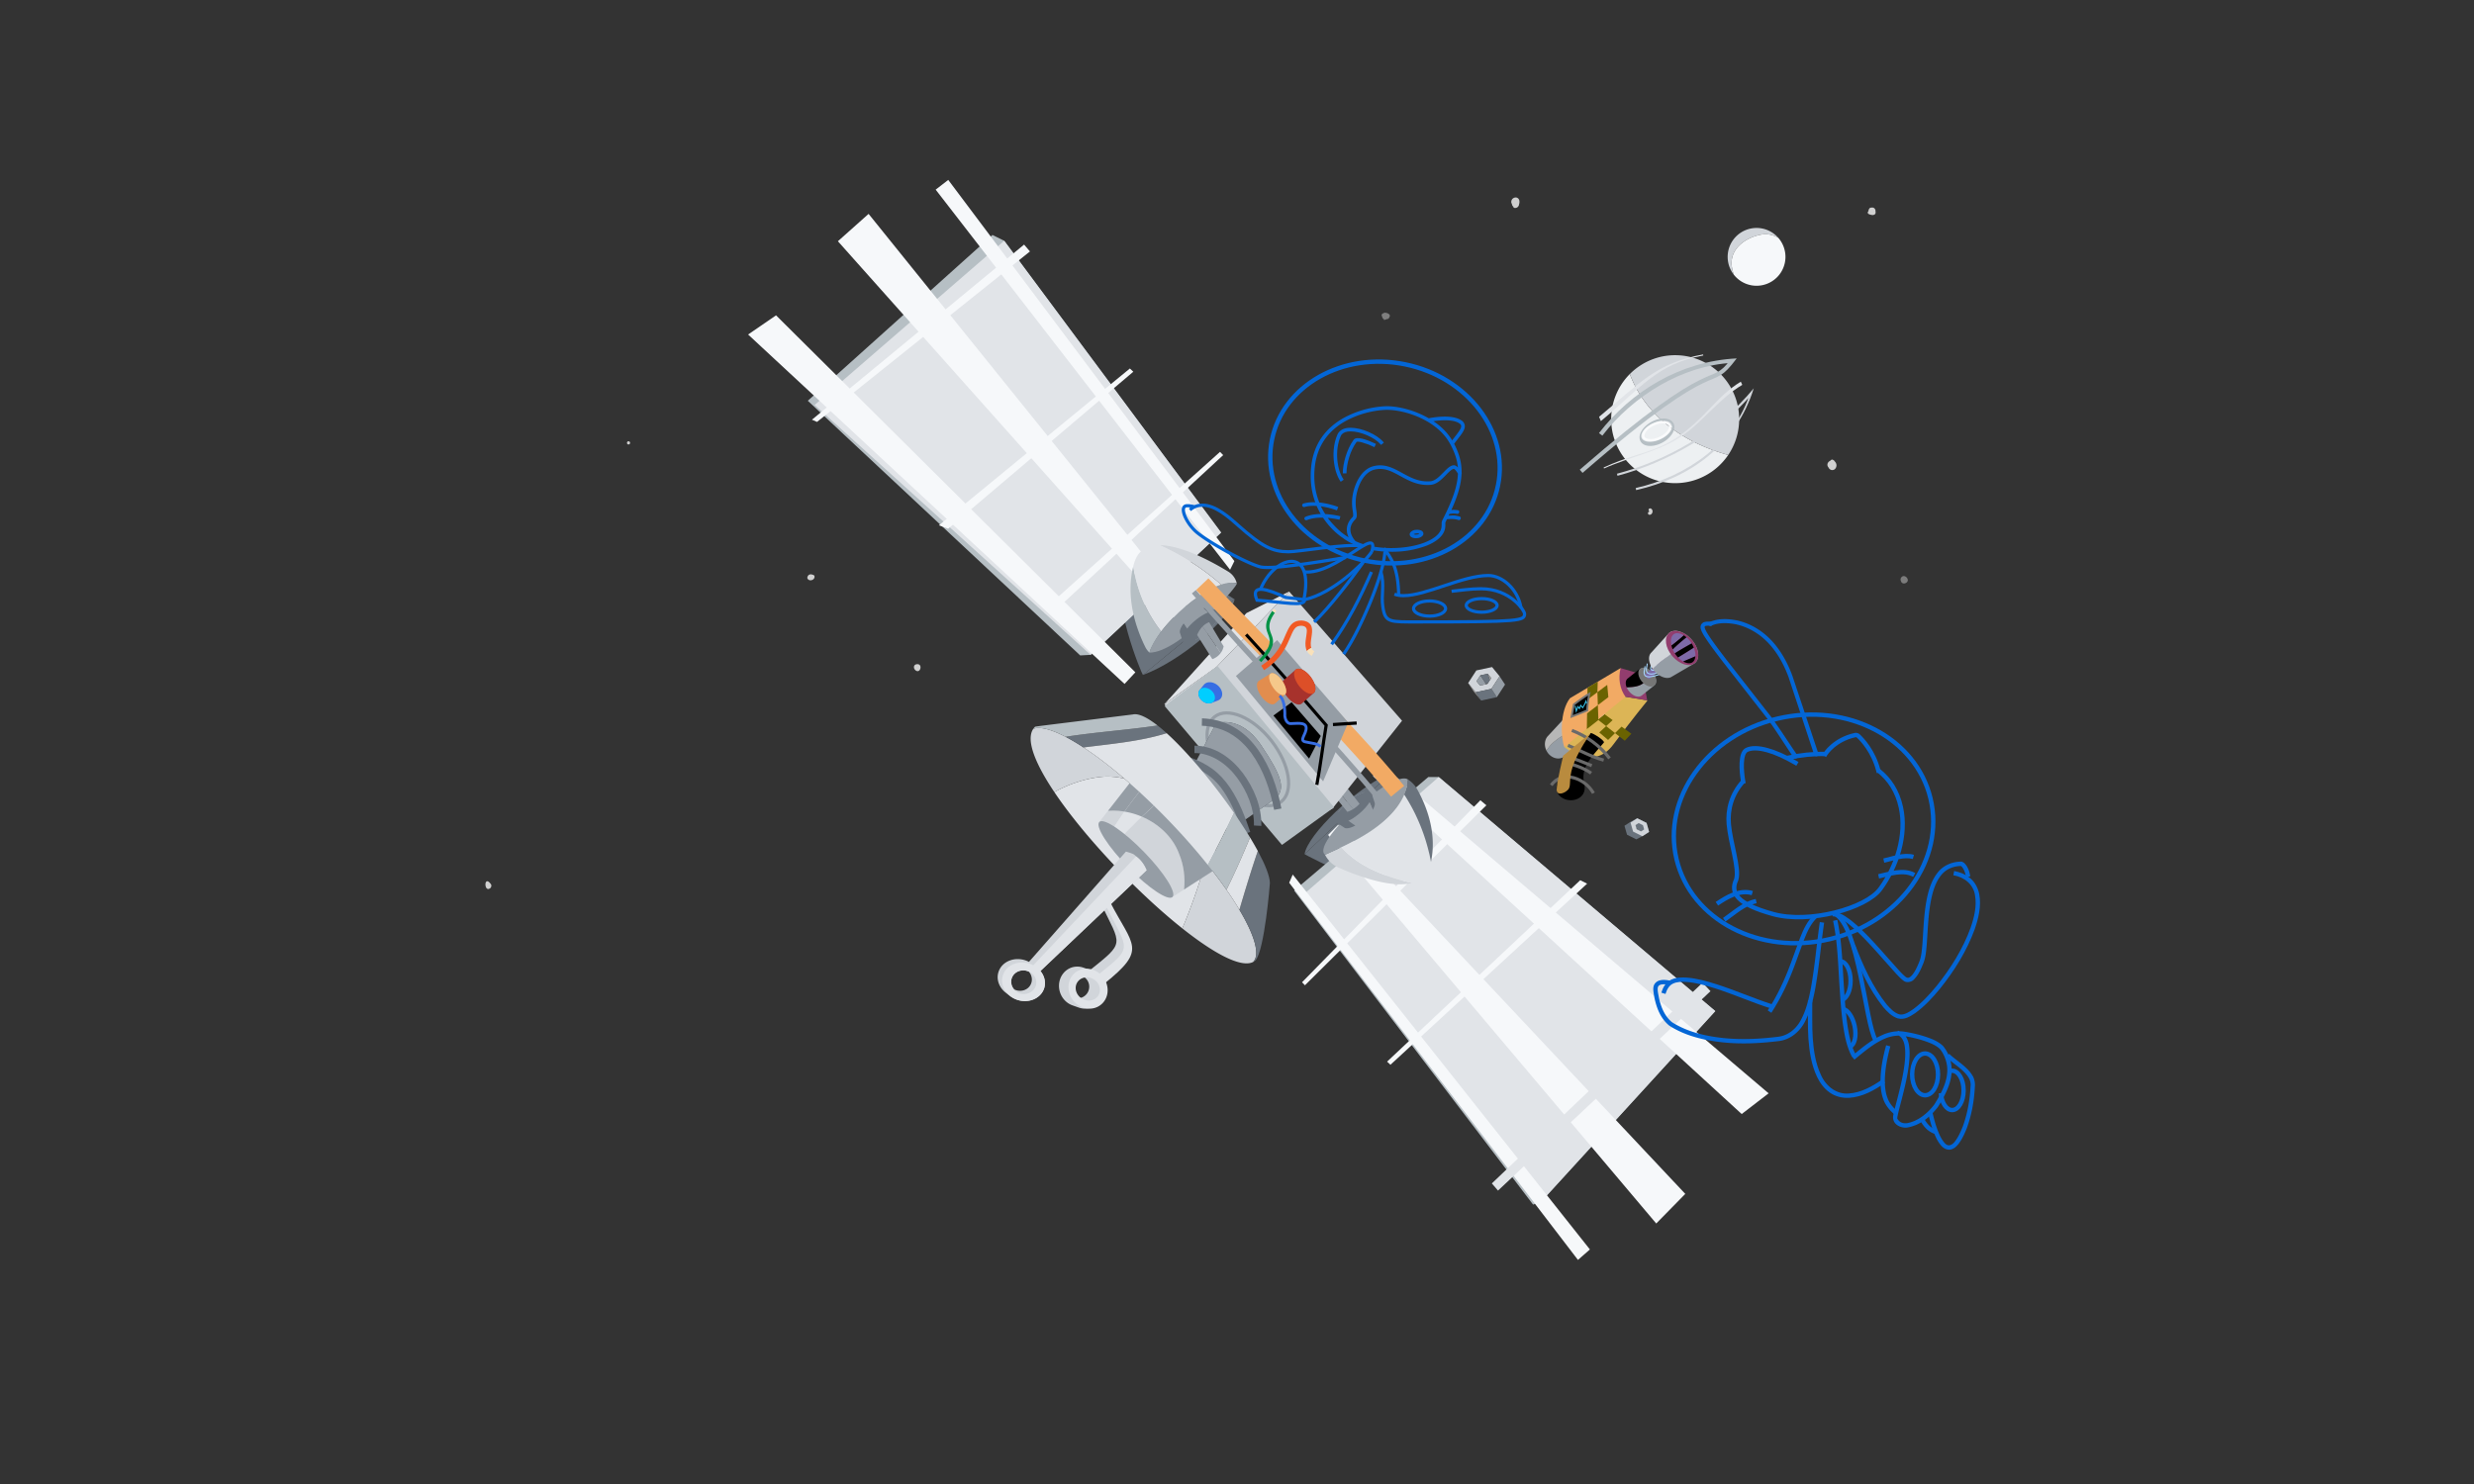 <svg width="500" height="300" fill="none" xmlns="http://www.w3.org/2000/svg"><rect width="100%" height="100%" fill="#333333" stroke="none"/><path d="M230.993 136.439l-.007.004c.004.003.007.003.007-.004zm18.53-15.277l-18.532 15.276c7.497-2.687 17.681-11.457 18.532-15.276z" fill="#6A737D"/><path d="M227.598 117.062c-3.334 3.471 3.152 19.222 3.387 19.381l.007-.003 18.53-15.279s-19.236-12.585-21.924-4.099zm36.057 55.607l17.479-16.468c-7.304 3.176-16.888 12.601-17.479 16.468z" fill="#6A737D"/><path d="M281.141 156.195l-.008.006-17.479 16.468s20.028 11.289 22.148 2.643c3.09-3.677-4.38-18.897-4.661-19.117" fill="#6A737D"/><path d="M281.133 156.201s.007-.003.01-.006c-.007-.003-.01-.003-.01.006z" fill="#6A737D"/><path d="M220.418 132.381l26.366-24.721-43.836-58.985-2.374-1.176-37.313 33.518 55.048 51.48 2.109-.116z" fill="#B6BFC4"/><path d="M164.636 81.866l38.315-33.19 43.832 58.985-26.366 24.722-55.781-50.517z" fill="#E1E4E8"/><path d="M237.823 125.611l-68.482-76.844 6.205-5.53 64.675 80.238-2.398 2.136zm-10.551 12.652l-76.078-70.641 5.647-3.874 72.617 72.162-2.186 2.353zm21.327-23.083l-59.498-76.843 2.54-1.967 57.829 77.057-.871 1.753z" fill="#F6F8FA"/><path d="M164.097 84.843l42.87-35.398 1.188 1.385-43.033 34.463-1.025-.45zm82.472 6.507l-35.337 31.654 1.723.682 34.251-31.684-.637-.652zm-18.218-16.855l-38.601 31.702 1.879.682 37.416-31.733-.694-.651z" fill="#F6F8FA"/><path d="M231.48 130.825c.21.419.495.797.841 1.113a3.63 3.63 0 01.32-.908 20.996 20.996 0 012.051-3.367c-2.983-3.776-4.944-8.41-5.65-13.222-1.653 6.589.724 12.954 2.438 16.384z" fill="#B6BFC4"/><path d="M249.954 117.908a3.83 3.83 0 00-1.725-2.353c-3.475-2.118-9.424-5.306-13.82-5.34 4.486 2.046 8.713 4.709 12.507 8.064 1.017-.325 2.04-.485 3.038-.371z" fill="#D1D5DA"/><path d="M229.196 113.877a14.23 14.23 0 00-.151.564c.703 4.811 2.664 9.445 5.647 13.221 1.711-2.289 3.816-4.181 6.229-6.09 1.766-1.192 3.862-2.609 5.995-3.294-3.795-3.352-8.022-6.015-12.507-8.064-2.462-.017-4.438.956-5.213 3.663" fill="#E1E4E8"/><path d="M232.321 131.937c6.166-.007 18.272-13.865 17.633-14.028-5.244-1.346-16.547 9.141-17.633 14.028z" fill="#959DA5"/><path d="M311.523 242.862l35.138-38.462-55.889-47.316h-2.112l-27.117 22.95 48.297 63.483 1.683-.655z" fill="#B6BFC4"/><path d="M290.772 157.085l-27.394 23.799 48.146 61.98 35.138-38.463-55.89-47.316z" fill="#E1E4E8"/><path d="M270.456 166.719l70.141 74.632-5.868 5.985-66.321-78.545 2.048-2.072zm8.879-12.059l78.105 66.361-5.439 4.19-74.509-68.3 1.843-2.251zm-18.07 22.137l60.056 75.79-2.416 2.115-58.358-76.25.718-1.655z" fill="#F6F8FA"/><path d="M345.696 200.373l-42.945 40.312-1.246-1.451 42.586-40.575 1.605 1.714z" fill="#E1E4E8"/><path d="M263.732 199.18l36.664-36.384-1.209-1.02-36.044 36.797.589.607zm17.277 16.071l39.754-36.614-1.4-.697-39.029 36.673.675.638z" fill="#F6F8FA"/><path d="M271.123 171.261c-1.101.522-2.218 1.026-3.331 1.536a5.559 5.559 0 002.749 2.6c4.425 1.943 10.739 4.139 14.799 3.095-5.505-1.3-10.766-3.291-14.217-7.231" fill="#D1D5DA"/><path d="M283.44 161.159c-2.694 5.104-7.358 7.769-12.317 10.103 3.451 3.937 8.711 5.928 14.217 7.231 1.843-.473 3.222-1.614 3.746-3.75.043-.168.076-.335.113-.501a37.575 37.575 0 00-5.458-13.695 9.396 9.396 0 01-.301.612" fill="#E1E4E8"/><path d="M286.435 159.584a5.58 5.58 0 00-1.894-2.012c-.069 1.001-.368 2.033-.803 2.974a37.529 37.529 0 015.461 13.696c1.236-5.802-.851-11.208-2.764-14.658" fill="#6A737D"/><path d="M284.541 157.572c-3.134-2.101-19.693 12.862-16.748 15.225 4.359-2.001 16.151-6.788 16.748-15.225zm28.008-5.813c.06.118.123.229.196.341.763 1.125 2.202 1.608 3.276.914l6.591-4.239a.701.701 0 00.067-.042c1.776-1.182 2.356-3.002 1.623-4.389-2.769 2.416-7.041 2.977-10.025 5.466a7.27 7.27 0 00-1.728 1.949" fill="#959DA5"/><path d="M325.408 138.031l-9.253 12.992s5.823 4.957 9.856-.458c4.033-5.415 6.899-8.89 6.899-8.89l-.015-.1-4.389-.721-3.098-2.823z" fill="#DCB556"/><path d="M323.213 148.071l1.786 1.514 1.403-1.388-1.798-1.409-1.391 1.283zm3.188.125l1.973 1.547 1.327-1.417-1.981-1.436-1.319 1.306z" fill="#6A6300"/><path d="M322.962 145.505l1.642 1.285 1.312-1.213-1.653-1.197-1.301 1.125z" fill="#6A6300"/><path d="M327.529 135.055l-2.121 2.974 3.098 2.824 4.39.721c-.1-.649-.688-4.316-1.484-5.366l-3.883-1.153z" fill="#923D6E"/><path d="M323.063 143.105c-1.894-1.095-4.546-.443-5.97 1.095l-4.271 4.613c-.007.009-.016.015-.025.024-.663.742-.742 1.933-.247 2.923a7.284 7.284 0 011.728-1.949c2.984-2.488 7.253-3.052 10.022-5.466-.254-.479-.664-.908-1.237-1.24z" fill="#B7B7B7"/><path d="M238.483 127.947l.48 1.484a.58.58 0 00.117.217c.383.456 1.391.296 2.585-.32a46.724 46.724 0 01-2.422-3.33c-.603.791-.902 1.511-.76 1.949zm7.312-2.307c.5-.808.66-1.503.355-1.871 0 0 0-.002-.002-.002a.597.597 0 00-.194-.155l-1.387-.729c-.299-.155-.785-.109-1.373.102.926.821 1.81 1.689 2.601 2.655" fill="#6A737D"/><path d="M243.194 122.984c-.724.259-1.601.775-2.452 1.484a9.748 9.748 0 00-1.499 1.533 47.771 47.771 0 002.422 3.327c.717-.373 1.39-.826 2.006-1.349.932-.772 1.666-1.601 2.124-2.34-.791-.962-1.674-1.835-2.601-2.655" fill="#959DA5"/><path d="M246.151 123.771c-.582-.703-2.64.042-4.595 1.662-1.951 1.623-3.064 3.508-2.479 4.211.585.703 2.639-.039 4.594-1.662 1.955-1.623 3.062-3.508 2.48-4.211zm31.674 38.514l-.577-1.753a.675.675 0 00-.1-.187c-.005-.009-.011-.012-.014-.021-.245-.293-.736-.335-1.37-.169.618 1.155 1.198 2.329 1.668 3.547.35-.576.501-1.083.393-1.417z" fill="#6A737D"/><path d="M275.765 160.155c-.522.135-1.14.41-1.792.805-.467.281-.953.63-1.433 1.026-.869.724-1.571 1.496-2.03 2.193a21.01 21.01 0 003.403 2.709 9.72 9.72 0 001.656-1.122c.82-.682 1.469-1.415 1.864-2.064-.473-1.218-1.049-2.392-1.668-3.547z" fill="#959DA5"/><path d="M270.042 166.173c.006.009.012.019.018.024a.693.693 0 00.133.121l1.493 1.002c.407.271 1.252.09 2.227-.432a21.378 21.378 0 01-3.403-2.708c-.561.856-.77 1.598-.468 1.993" fill="#6A737D"/><path d="M277.132 160.323c-.582-.703-2.639.042-4.591 1.665-1.958 1.623-3.066 3.506-2.483 4.208.585.706 2.639-.039 4.594-1.662 1.955-1.623 3.062-3.508 2.48-4.211" fill="#6A737D"/><path d="M268.383 159.327l3.925 4.797a6.217 6.217 0 001.17-.558 362.377 362.377 0 01-4.193-5.138c-.302.298-.6.597-.902.899z" fill="#959DA5"/><path d="M274.767 162.494l-4.16-5.342c-.447.418-.887.843-1.321 1.275a332.852 332.852 0 004.193 5.138 5.756 5.756 0 001.288-1.071" fill="#959DA5"/><path d="M260.535 119.578l-8.637 4.365-16.582 18.412 10.546-7.534 14.673-15.243z" fill="#E1E4E8"/><path d="M260.535 119.578l-14.674 15.243-10.546 7.533 25.445 25.111 8.538-4.018 14.061-17.744-22.824-26.125z" fill="#D1D5DA"/><path d="M241.689 119.276c3.18 3.714 6.444 7.355 9.738 10.975 3.294 3.617 6.619 7.21 9.934 10.815 3.315 3.605 6.622 7.222 9.877 10.884 3.255 3.665 6.464 7.376 9.554 11.189l-.83.676c-3.08-3.796-6.278-7.497-9.524-11.153-3.249-3.656-6.552-7.267-9.864-10.872-3.316-3.602-6.64-7.195-9.937-10.821-3.298-3.62-6.57-7.27-9.762-10.998l.814-.695z" fill="#959DA5"/><path d="M242.982 118.095c12.6 13.313 27.838 27.699 39.476 41.869" stroke="#F2AA64" stroke-width="3.425" stroke-miterlimit="10"/><path d="M235.369 142.724l23.717 28.079 10.531-7.597-23.545-28.57-10.703 8.088z" fill="#B6BFC4"/><path clip-rule="evenodd" d="M258.904 162.102c2.639-2.06 1.774-7.586-1.931-12.334-3.704-4.748-8.855-6.931-11.494-4.872-2.639 2.06-1.774 7.587 1.931 12.335 3.704 4.747 8.854 6.93 11.494 4.871z" stroke="#959DA5" stroke-width=".644" stroke-miterlimit="10"/><path d="M248.611 167.832l9.485-6.637c1.568-2.036.977-4.308-3.253-10.576-4.232-6.269-9.092-4.39-9.092-4.39l-5.771 11.036c-3.025 5.782 8.631 10.567 8.631 10.567" fill="#444D56"/><path d="M248.611 167.832l9.485-6.637c1.568-2.036.977-4.308-3.253-10.576-4.232-6.269-9.092-4.39-9.092-4.39l-5.771 11.036c-3.025 5.782 8.631 10.567 8.631 10.567" fill="#959DA5"/><path d="M242.922 145.217c2.223.07 4.462.637 6.404 1.759 1.952 1.11 3.569 2.703 4.851 4.477 2.567 3.587 3.973 7.768 4.797 11.991l-1.472.269c-.785-4.042-2.161-8.067-4.538-11.38-1.188-1.643-2.654-3.073-4.383-4.057-1.719-.989-3.686-1.49-5.686-1.559l.027-1.5z" fill="#6A737D"/><path d="M241.397 150.738c1.989-.003 3.943.628 5.593 1.65 1.66 1.02 3.051 2.389 4.2 3.907 2.241 3.061 3.81 6.702 3.732 10.663l-1.497-.078c.081-3.4-1.36-6.89-3.43-9.68-2.069-2.785-5.18-4.984-8.598-4.963v-1.499z" fill="#6A737D"/><path d="M240.649 153.158c1.557.576 3.096 1.327 4.465 2.347 1.376 1.02 2.522 2.317 3.463 3.704 1.883 2.797 3.053 5.895 4.1 8.978l-1.424.474c-1.019-3.023-2.175-6.027-3.912-8.61-1.699-2.624-4.242-4.444-7.211-5.484l.519-1.409z" fill="#6A737D"/><path d="M219.269 203.908c2.037.009 3.708-1.689 3.714-3.88.003-1.824-1.137-3.402-2.715-3.957l-1.306-.455a3.69 3.69 0 00-1.304-.209c-2.187.036-3.794 1.97-3.62 4.215.134 1.704 1.259 3.11 2.722 3.622l1.306.459a3.65 3.65 0 001.203.205zm-1.477-2.093c-.031 0-.061 0-.091-.003a2.352 2.352 0 01-.835-2.622 2.349 2.349 0 012.319-1.611c.296.218.536.502.702.829a2.351 2.351 0 01-2.095 3.407" fill="#D1D5DA"/><path d="M220.984 197.221l1.403 1.587c8.865-7.147 5.864-7.557 1.553-16.465l-.847-.978-.631 1.231c4.211 8.709 4.989 7.765-2.326 13.647l.848.978z" fill="#D1D5DA"/><path d="M237.273 167.007c-3.366-3.569-6.787-6.824-10.054-9.617-1.701-.398-3.418-.507-5.023-.298-3.077.367-6.226 1.444-9.119 3.028 6.066 9.041 16.824 20.371 25.874 27.561 1.834-4.354 3.364-8.827 4.724-13.368a128.697 128.697 0 00-6.402-7.306" fill="#E1E4E8"/><path d="M227.22 157.388c-8.184-7.001-15.4-11.119-18.383-10.06-1.563 2.244.395 7.059 4.241 12.791 2.894-1.581 6.04-2.661 9.117-3.029 1.604-.208 3.321-.1 5.025.298zm16.455 16.925c-1.36 4.541-2.89 9.014-4.724 13.367 6.353 5.044 11.862 8.049 14.32 6.784 2.242-2.283-1.768-10.477-9.596-20.151zm-16.416-10.243a13.76 13.76 0 00-3.337-.142l-1.749 2.235 2.226 2.281a74.622 74.622 0 012.86-4.374" fill="#D1D5DA"/><path d="M230.785 165.098a15.143 15.143 0 00-3.526-1.029 74.982 74.982 0 00-2.86 4.375l1.545 1.583a87.824 87.824 0 014.841-4.929z" fill="#E1E4E8"/><path d="M230.785 165.098a87.824 87.824 0 00-4.841 4.929l11.023 11.301 2.335-1.503c.241-2.425-.025-4.862-1.044-7.315-1.259-3.324-4.094-5.967-7.473-7.412" fill="#D1D5DA"/><path d="M227.258 164.07a75.049 75.049 0 015.587-7.007c-1.077-.504-2.07-.797-2.905-.839l-6.018 7.704a13.75 13.75 0 013.336.142z" fill="#959DA5"/><path d="M232.845 157.061a75.45 75.45 0 00-5.586 7.008c1.209.196 2.398.546 3.526 1.029 1.961-1.865 3.991-3.675 6.015-5.482-1.367-1.11-2.718-1.979-3.955-2.555z" fill="#959DA5"/><path d="M246.577 175.147c-1.523-6.682-5.704-12.209-9.777-15.53-2.024 1.807-4.051 3.617-6.015 5.481 3.379 1.445 6.214 4.088 7.472 7.412 1.023 2.45 1.285 4.89 1.044 7.315l7.276-4.678z" fill="#959DA5"/><path d="M233.943 146.661c-6.112.917-12.435 1.321-18.589 2.283a42.967 42.967 0 013.626 2.157c5.684-.727 11.427-1.213 16.806-2.881a33.423 33.423 0 00-1.843-1.559" fill="#6A737D"/><path d="M228.95 144.431c-21.252 2.639-19.669 2.404-19.817 2.546a2.316 2.316 0 00-.295.35c1.378-.489 3.656.127 6.516 1.62 6.157-.963 12.477-1.37 18.589-2.287-2.073-1.62-3.829-2.495-4.993-2.229" fill="#B6BFC4"/><path d="M235.787 148.221c-5.378 1.668-11.125 2.154-16.805 2.881 5.348 3.514 11.916 9.146 18.293 15.907a127.495 127.495 0 016.83 7.84 229.256 229.256 0 005.288-10.523c-4.127-5.945-9.309-12.217-13.606-16.105z" fill="#E1E4E8"/><path d="M250.152 165.437c-.25-.368-.504-.736-.76-1.11a229.75 229.75 0 01-5.289 10.522c.405.507.8 1.007 1.186 1.505a96.478 96.478 0 012.582 3.518c1.723-3.463 3.279-6.987 4.767-10.568a94.415 94.415 0 00-2.486-3.867" fill="#B6BFC4"/><path d="M254.21 172.036c-1.349 3.898-2.543 7.885-3.726 11.865 3.083 5.179 4.229 9.092 2.785 10.563.166-.086.322-.186.461-.307 1.819-1.973 2.92-15.4 2.917-15.629-.009-1.391-.929-3.705-2.437-6.492" fill="#6A737D"/><path d="M252.637 169.305c-1.488 3.581-3.044 7.101-4.767 10.567a66.024 66.024 0 012.616 4.028c1.182-3.976 2.377-7.968 3.723-11.865a64.74 64.74 0 00-1.572-2.73" fill="#E1E4E8"/><path d="M231.28 172.304c4.027 4.157 6.54 8.166 5.687 9.023-.857.86-4.791-1.738-8.851-5.87-4.142-4.215-6.833-8.408-5.943-9.292.893-.884 5.005 1.901 9.107 6.139z" fill="#959DA5"/><path d="M205.723 202.164c2.224.673 4.523-.317 5.244-2.202.473-1.237.174-2.612-.691-3.665l21.445-20.366c-.521-1.285-1.237-2.057-1.692-2.453l-.824-.714c-.268-.23-1.65-.61-1.65-.61l-19.599 22.294a6.432 6.432 0 00-.438-.203c-2.338-.932-4.941.025-5.692 2.154-.555 1.581.109 3.273 1.475 4.314l.881.667c.443.34.965.609 1.541.784zm.429-1.87a2.704 2.704 0 01-1.168-.275 2.448 2.448 0 01-.606-1.472c-.072-1.334 1.004-2.402 2.398-2.386.404.003.802.098 1.164.278.359.411.569.93.598 1.474.066 1.322-1.002 2.387-2.386 2.381" fill="#D1D5DA"/><path d="M220.032 202.276c1.306.009 2.323-.986 2.263-2.266-.064-1.327-1.259-2.44-2.652-2.437-1.39.003-2.38 1.11-2.227 2.426.152 1.267 1.316 2.268 2.616 2.277zm-4.06-2.211c-.278-2.269 1.321-4.211 3.595-4.226 2.287-.016 4.215 1.924 4.287 4.217.07 2.178-1.577 3.861-3.665 3.852-2.075-.006-3.955-1.686-4.217-3.843zm-6.68-.656c-.453 1.183-1.841 1.82-3.147 1.419-1.36-.42-2.133-1.795-1.672-3.072.468-1.29 1.986-1.912 3.334-1.399 1.297.494 1.94 1.858 1.485 3.052zm22.431-23.478c-.824-2.03-2.135-2.785-2.135-2.785l-20.758 21.986a5.488 5.488 0 00-.44-.202c-2.327-.929-4.927.024-5.675 2.151-.739 2.097.667 4.377 3.007 5.083 2.224.673 4.522-.317 5.244-2.202.473-1.237.175-2.612-.688-3.666l21.445-20.365z" fill="#E1E4E8"/><path d="M223.625 183.384l.615-1.252c4.703 9.188 7.747 9.656-1.035 16.703l-1.499-1.605c7.289-5.819 6.525-4.878 1.919-13.846" fill="#E1E4E8"/><path d="M333.288 168.171l-.515-1.817-1.88-.934-1.225.636-1.36.875.516 1.813 1.876.938 1.228-.636 1.36-.876v.001zm-2.467-.709l.063.236-.109-.058-.065-.232.111.054z" fill="#6A737D"/><path d="M330.775 167.64l.875.441.637-.41-.242-.848-.875-.435-.636.408.241.844zm-.724.468l-.518-1.813 1.36-.875 1.88.935.515 1.817-1.36.874-1.877-.938z" fill="#D1D5DA"/><path d="M317.286 141.156l10.244-6.099c-.527 2.109-.153 4.217.978 5.797l-12.353 10.17c-.752-2.111-.902-7.231 1.131-9.868z" fill="#F2AA64"/><path d="M324.822 138.451l.229 2.479-2.121 1.62-.093-2.616 1.985-1.483zm-1.892 4.1l.112 3.005-2.338 1.831.051-3.177 2.175-1.659zm-.02-4.755l-.073 2.136-2.033 1.52.036-2.413 2.07-1.243z" fill="#6A6300"/><path d="M317.368 145.176s2.407-.92 3.59-1.424a25.42 25.42 0 01.528-3.903c-1.297.703-3.593 2.464-3.593 2.464l-.525 2.863z" fill="#767676"/><path d="M317.878 144.562a143.09 143.09 0 002.706-1.074c.063-.963.181-1.91.353-2.857-1.047.67-2.302 1.608-2.688 1.904l-.371 2.027z" fill="#000"/><path d="M318.364 142.685l.202 1.065.344-.899.302.38.253-.633.401.458.441-.751.202-.564.157.446" fill="#000"/><path d="M318.364 142.685l.202 1.065.344-.899.302.38.253-.633.401.458.441-.751.202-.564.157.446" stroke="#37B9DF" stroke-width=".217" stroke-miterlimit="10"/><path d="M322.703 151.778c-1.538 1.822-3.203 3.81-2.539 6.591.075.314.108.601.108.872 0 1.704-1.396 2.534-2.805 2.534-1.442 0-2.899-.869-2.899-2.555 0-2.151 6.042-9.882 6.645-10.637.184-.232.269-.407.275-.407.458 0 2.881 1.554 2.661 1.931 0 .024-.99 1.131-1.446 1.671z" fill="#000"/><path d="M317.798 147.357c3.03 1.171 5.789 3.144 7.754 5.753l-.511.393c-1.9-2.52-4.536-4.408-7.478-5.548l.235-.598zm-.78 3.027c2.431 1.005 4.703 2.311 7.173 2.975l-.166.618c-2.582-.697-4.871-2.021-7.252-2.998l.245-.595zm-.477 2.223c1.858.408 3.565 1.21 5.273 1.871l-.23.6c-1.74-.672-3.411-1.457-5.182-1.843l.139-.628zm-.655 1.093c2.001.513 4.106 1.086 5.871 2.332l-.362.531c-1.665-1.174-3.659-1.722-5.672-2.244l.163-.619zm-2.642 4.843c.531-.745 1.303-1.36 2.202-1.626.896-.28 1.856-.229 2.724.015 1.738.504 3.264 1.663 4.148 3.264l-.567.299c-.775-1.412-2.196-2.504-3.753-2.944-1.559-.489-3.324-.003-4.232 1.367l-.522-.375z" fill="#6A6A6A"/><path d="M296.717 138.077l1.101 1.68 1.52 1.861-1.101-1.677-1.52-1.864z" fill="#9B9B9B"/><path d="M300.701 138.115l-.097.149.097-.149zm-.507.238l.41-.087-.41.087z" fill="#B7B7B7"/><path d="M299.185 136.526l1.481-.316.709.869-.675 1.037-.097.148-.41.088-1.071.232-.709-.869.772-1.189zm2.226 2.733l1.66-2.545-1.521-1.864-3.176.681-1.656 2.546 1.52 1.864 3.173-.682z" fill="#D1D5DA"/><path d="M298.237 139.941l1.102 1.677 3.176-.682-1.102-1.676-3.176.681z" fill="#6A737D"/><path d="M303.071 136.714l-1.658 2.545 1.101 1.678 1.658-2.546-1.101-1.677z" fill="#959DA5"/><path d="M301.375 137.077l-.706-.869.428 1.295.278-.426z" fill="#9B9B9B"/><path d="M298.414 137.714l.706.869 1.074-.23.093-.148-1.1-1.68-.773 1.189z" fill="#959DA5"/><path d="M301.097 137.503l-.431-1.294-1.481.317 1.101 1.677.413-.087.398-.613z" fill="#6A737D"/><path d="M333.12 136.961c-1.155 1.876-2.699 1.904-4.368 1.985.121.293.296.589.528.863.784.929 1.901 1.285 2.51.799l2.54-2.033a.065.065 0 00.018-.015c.468-.395.477-1.194.085-1.976-.558-.181-1.072-.105-1.313.377" fill="#959DA5"/><path d="M333.12 136.961c.241-.482.755-.558 1.313-.377a3.326 3.326 0 00-.432-.646c-.787-.932-1.903-1.288-2.51-.802l-2.54 2.033a.065.065 0 00-.018.015c-.425.36-.47 1.053-.181 1.762 1.668-.081 3.213-.109 4.368-1.985" fill="#000"/><path d="M334.001 135.938c.797.941.947 2.115.347 2.624-.603.507-1.735.154-2.528-.787-.794-.942-.947-2.115-.347-2.625.603-.507 1.735-.153 2.528.788z" fill="#767676"/><path d="M332.454 136.287c.003.124.066.355.275.6.205.244.422.347.543.371l5.231-4.105a.962.962 0 00-.16-.447 1.34 1.34 0 00-.115-.154c-.205-.244-.425-.35-.546-.371l-5.228 4.106z" fill="#7E6AA8"/><path d="M333.014 134.147c-.021.608-.377 1.381.009 1.812.449.353 1.194.16 1.791.027 1.246-.341 2.459-.869 3.594-1.487l.108.184c-1.164.634-2.368 1.158-3.65 1.512-.624.114-1.348.386-1.994-.082-.51-.663-.067-1.339-.072-1.979l.214.013z" fill="#A5D6FF"/><path d="M332.554 134.702c-.021.609-.377 1.381.009 1.813.45.352 1.195.16 1.792.027 1.246-.341 2.459-.869 3.593-1.488l.109.184c-1.164.634-2.368 1.159-3.651 1.512-.624.114-1.348.386-1.994-.082-.509-.663-.066-1.339-.072-1.978l.214.012z" fill="#A5D6FF"/><path d="M334.145 134.183c-.19.281-.395.591-.434.896-.055.311.362.344.687.296.68-.085 1.352-.335 2.009-.577 1.316-.509 2.589-1.115 3.856-1.753l.094.194c-1.261.633-2.546 1.246-3.873 1.758-.667.245-1.337.498-2.064.589-.278.063-.966.042-.923-.522.057-.408.277-.703.474-1.005l.174.124z" fill="#A5D6FF"/><path d="M335.055 132.309c-.301.685-.769 1.43-.492 2.085.139.286.601.12.948.073.371-.082.739-.194 1.107-.305 1.466-.462 2.893-1.032 4.332-1.587l.075.202c-1.433.552-2.871 1.125-4.344 1.59-.371.111-.739.226-1.122.307-.338.024-.86.296-1.182-.171-.344-.86.211-1.608.485-2.278l.193.084z" fill="#A5D6FF"/><path d="M337.957 132.78c-.204-.245-.271-.477-.274-.601.121.024.338.126.546.371.206.244.272.479.275.603-.121-.024-.341-.126-.547-.373z" fill="#222112"/><path d="M315.924 152.765l5.564-4.589s-2.704 3.91-3.624 6.725c-.919 2.811-.232 3.975-.971 4.751-.739.778-2.259 1.261-2.293 0-.033-1.261 1.324-6.887 1.324-6.887" fill="#B98B3E"/><path d="M337.091 132.72a21.38 21.38 0 00-3.074 2.495c.093.13.184.26.29.383 1.077 1.259 2.579 1.778 3.481 1.249.009-.009.021-.014.033-.021l4.547-2.661a.935.935 0 00.12-.081c.021-.015.043-.033.067-.048.931-.778.859-2.428-.085-3.943a6.506 6.506 0 00-.543-.745c-.7-.815-1.539-1.381-2.347-1.647-1.762 2.48.211 3.023-2.489 5.019" fill="#959DA5"/><path d="M337.413 127.895c-.021.015-.042.033-.064.051-.014.013-.03.028-.048.039l-3.532 3.898c-.752.67-.622 2.088.25 3.334a20.422 20.422 0 013.074-2.495c2.697-2.001.727-2.54 2.489-5.02-.824-.271-1.608-.226-2.169.193z" fill="#D1D5DA"/><path d="M337.975 132.631c-1.436-1.681-1.716-3.778-.628-4.685 1.089-.908 3.141-.278 4.58 1.403 1.433 1.68 1.716 3.78.627 4.685-1.091.908-3.14.277-4.579-1.403z" fill="#923D6E"/><path d="M341.885 130.065c-.015-.024-.024-.049-.043-.073a5.168 5.168 0 00-1.004-1.149 38.287 38.287 0 00-2.784 2.431c.114.266.253.531.425.797 1.122-.718 2.269-1.37 3.406-2.006zm.762 2.385c0-.462-.117-.99-.334-1.527a113.222 113.222 0 01-3.18 1.982c.335.35.688.618 1.041.814.815-.349 1.638-.69 2.462-1.047.006-.072.011-.144.011-.222z" fill="#7E6AA8"/><path d="M340.173 133.719c.268.151.534.262.782.317.434.096.792.039 1.061-.13.163-.103.296-.245.398-.428.118-.211.196-.486.22-.806-.823.356-1.643.697-2.461 1.047zm-1.04-.813a102.302 102.302 0 003.18-1.985 5.149 5.149 0 00-.429-.856c-1.137.639-2.283 1.288-3.405 2.005.005.009.008.018.015.025.199.307.413.572.639.811zm1.706-4.064a4.578 4.578 0 00-.574-.425c-.8.715-1.626 1.4-2.476 2.054.063.26.148.531.265.803a38.045 38.045 0 012.785-2.432" fill="#000"/><path d="M340.264 128.418a2.93 2.93 0 00-.881-.368c-.437-.094-.796-.036-1.065.129-.265.173-.473.468-.567.897-.087.395-.078.874.04 1.396a44.931 44.931 0 002.473-2.054z" fill="#7E6AA8"/><path d="M249.779 136.659l8.332-7.258 14.371 16.658-5.076 11.901-17.627-21.301z" fill="#959DA5"/><path d="M252.077 128.056c5.536 5.991 10.872 12.16 16.184 18.338l.099.111-.023.152c-.67 4-1.125 8.045-1.891 12.063l-.631-.127c.757-3.972 1.216-8.021 1.888-12.045l.073.262c-5.316-6.175-10.643-12.338-16.172-18.317l.473-.437z" fill="#000"/><path fill-rule="evenodd" clip-rule="evenodd" d="M269.375 146.152l4.791-.308.041.643-4.791.307-.041-.642z" fill="#000"/><path d="M265.537 140.08c.597-.526.313-1.959-.657-3.247-.993-1.314-2.33-1.981-2.987-1.487-.015.013-.03.021-.043.036l-2.446 2.151c-.6.528-.316 1.958.658 3.246.992 1.316 2.328 1.982 2.983 1.487a.148.148 0 00.043-.036l2.449-2.15z" fill="#A7322C"/><path d="M264.88 136.834c.992 1.319 1.27 2.788.612 3.28-.654.494-1.991-.17-2.986-1.488-.992-1.318-1.267-2.787-.613-3.282.658-.491 1.995.172 2.987 1.49" fill="#DC4F28"/><path d="M259.712 140.393c.441-.398.224-1.556-.497-2.661-.755-1.155-1.816-1.882-2.384-1.595a.197.197 0 00-.042.024l-2.368 1.478c-.651.407-.458 1.789.459 3.095.926 1.312 2.175 1.967 2.781 1.502l.042-.036 2.009-1.807z" fill="#E28D4E"/><path d="M259.215 137.732c.739 1.131.95 2.322.461 2.69-.509.383-1.593-.259-2.41-1.475-.838-1.237-1.025-2.513-.434-2.812.567-.286 1.629.444 2.383 1.597" fill="#F5C88A"/><path d="M355.819 47.451c1.391-.253 2.555.018 3.584.634a5.836 5.836 0 00-4.401-2.004 5.844 5.844 0 00-4.592 9.451 8.67 8.67 0 01-.371-1.444c-.643-3.638 2.57-5.995 5.78-6.637z" fill="#D1D5DA"/><path d="M355.003 57.767a5.84 5.84 0 005.779-6.689 5.841 5.841 0 00-1.378-2.994c-1.032-.616-2.196-.887-3.584-.634-3.213.643-6.422 3-5.783 6.637.088.507.214.987.374 1.445a5.836 5.836 0 004.592 2.235" fill="#F6F8FA"/><path d="M329.54 76.018a5.017 5.017 0 01-.141-.413 12.904 12.904 0 00-3.777 9.134c0 7.14 5.792 12.932 12.932 12.932 4.462 0 8.395-2.258 10.721-5.695-8.679-2.404-16.366-7.532-19.735-15.958" fill="#EDF0F2"/><path d="M338.556 71.805a12.876 12.876 0 00-9.156 3.801c.042.14.087.275.142.41 3.369 8.426 11.055 13.558 19.735 15.962a12.891 12.891 0 002.211-7.24c0-7.144-5.789-12.933-12.932-12.933" fill="#D1D5DA"/><path d="M350.124 73.355c-10.091.507-20.052 6.625-26.287 14.715l-.68-.521c6.444-8.363 16.354-14.517 27.835-15.096-5.93 7.897-1.984-2.181-31.158 23.147l-.564-.646c27.979-24.293 26.051-16.356 30.489-22.28l.365.681z" fill="#B6BFC4"/><path d="M354.436 78.506c-3.577 11.484-12.986 18.148-23.765 20.57l-.093-.416c10.425-2.347 19.979-9.14 23.126-19.243l.37.202c-6.521 7.892-17.197 13.922-27.176 16.562l-.109-.414c9.979-2.64 20.308-8.377 27.647-17.261" fill="#D1D5DA"/><path d="M345.534 82.614c1.949-2.064 3.828-3.973 6.287-5.454l.295.64c-4.995 3.004-7.897 7.496-12.557 10.591-4.381 2.91-10.562 4.105-15.377 6.313l-.09-.192c9.27-4.254 12.458-2.365 21.442-11.898zm-1.337-10.96l.039.21c-9.394 1.696-12.474 6.453-20.7 13.268l-.356-.869c8.202-6.793 11.562-10.902 21.017-12.61z" fill="#E1E4E8"/><path d="M336.195 85.034c-.661 0-1.403.175-2.118.501-.832.38-1.526.917-1.96 1.512-.401.56-.522 1.097-.333 1.514.191.419.677.682 1.364.742.733.066 1.596-.109 2.426-.489.83-.377 1.526-.914 1.958-1.51.404-.562.524-1.1.334-1.516-.19-.416-.675-.681-1.363-.742a3.604 3.604 0 00-.308-.012zm-2.679 5.114c-.114 0-.227-.006-.341-.016-.835-.081-1.438-.46-1.692-1.067-.253-.607-.124-1.352.374-2.097.468-.706 1.213-1.34 2.099-1.78.887-.444 1.81-.643 2.607-.567.839.082 1.442.462 1.695 1.068.254.606.121 1.354-.374 2.1-.47.702-1.215 1.336-2.099 1.777-.764.38-1.554.582-2.269.582" fill="#B6BFC4"/><path clip-rule="evenodd" d="M332.274 88.375c.257.492 1.521.796 3.129.063 1.608-.733 2.205-1.885 1.999-2.401a.19.19 0 00-.026-.06c-.257-.492-1.521-.8-3.129-.067-1.608.734-2.202 1.889-2 2.404a.325.325 0 00.027.061v0zm1.285.71c-.729 0-1.264-.243-1.463-.616v-.004c-.011-.027-.024-.05-.033-.078-.272-.694.456-1.903 2.103-2.658 1.65-.75 3.044-.504 3.388.154a.543.543 0 01.036.079c.271.693-.458 1.906-2.106 2.66-.712.323-1.375.462-1.925.462v0z" stroke="#FAFBFC" stroke-width=".246" stroke-miterlimit="10"/><path d="M370.231 94.128c.153-.063.307-.127.458-.187.178-.072.253-.204.226-.395-.045-.298-.28-.528-.558-.624-.108-.043-.226.009-.314.081-.238.212-.446.47-.543.781a.999.999 0 00.202.96.794.794 0 00.948.208c.295-.142.464-.459.5-.775.061-.553-.371-1.162-.968-1.102a.988.988 0 00-.751.483.779.779 0 00.069.887c.163.2.456.296.706.272.317-.028.597-.209.688-.525.045-.16-.057-.356-.223-.392a.328.328 0 00-.395.222c-.003.016-.027.073-.003.019.021-.058-.003-.006-.01.009-.021.04.055-.057.013-.015-.013.008-.063.051-.016.015.046-.036.007-.007-.005.003-.013.006-.037.012-.046.02.004-.002.085-.026.04-.014a.052.052 0 00-.022.006c-.018.003-.036.009-.057.012-.06.015.075 0 .021-.003-.015 0-.03.003-.048.003-.018 0-.036 0-.051-.003-.046 0 .087.018.012.003-.033-.006-.061-.018-.091-.027-.036-.01.066.036.033.015l-.014-.01c-.019-.008-.034-.02-.052-.029-.039-.025.06.057.018.012-.009-.009-.027-.034-.036-.037.021.01.045.067.018.019-.006-.006-.009-.019-.015-.024-.024-.034.012.03.015.036-.003-.018-.012-.036-.018-.054-.003-.013-.012-.058-.003-.003.009.047.003.018.003.006 0-.019.006-.088-.003-.03-.006.056.009-.022.012-.037.003-.009.009-.021.009-.027.006.033-.03.06-.012.027l.027-.048c.006-.01.048-.072.018-.03-.03.042.021-.018.03-.027.012-.012.043-.03.052-.046-.003.006-.063.042-.021.015a.057.057 0 00.023-.015c.021-.012.043-.02.061-.03.009-.006.039-.021-.003 0-.051.02.003 0 .012-.003.021-.009.046-.009.064-.018.029-.012-.037.006-.04.006l.04-.003c.018-.003.036 0 .057 0 .051 0-.025 0-.031-.006.006.006.028.006.037.009.012.003.081.03.03.01-.051-.025.009.005.024.014.012.006.069.048.024.012-.045-.036.018.015.027.024.013.013.024.037.039.045 0 0-.036-.057-.021-.03 0 .01.006.015.013.022.011.015.021.033.032.051.007.012.04.087.018.033-.023-.055.004.015.01.027.006.021.012.04.015.06.006.018.006.043.012.064 0 0-.003-.075-.006-.042l.003.045v.051c0 .016-.009.088 0 .027.009-.06-.003.015-.006.028a.83.83 0 01-.021.07l-.012.032c0-.003.033-.06.015-.036-.012.015-.018.036-.031.055-.005.011-.047.078-.023.035.021-.033.005-.006-.003 0a.396.396 0 00-.037.043.098.098 0 00-.027.02c.003-.005.048-.033.021-.017-.015.009-.057.023-.069.036.009-.01.073-.018.015-.01a.23.23 0 01-.03.01c-.028.008.036-.006.039-.006h-.051c-.024.009.03.003.039.009-.006-.006-.03-.006-.039-.009-.009-.004-.088-.028-.034-.012.049.018-.021-.013-.033-.018-.009-.006-.033-.027 0 0l-.014-.013c-.016-.014-.04-.051-.055-.06 0 0 .036.055.015.024-.006-.014-.018-.027-.027-.042-.012-.02-.021-.042-.033-.066-.021-.037.018.06.005.021-.002-.015-.008-.027-.011-.04-.003-.014-.01-.026-.012-.042 0-.012-.009-.06-.003-.008.008.05.003.005.003-.007v-.045l.002-.045c0-.042-.015.057-.002.018.009-.03.012-.06.021-.09l.015-.043c.003-.01.024-.057.006-.015-.021.04.003-.006.006-.015a.316.316 0 00.021-.042c.03-.054.067-.106.103-.157.021-.03-.015.018-.015.018 0-.003.036-.04.039-.045.018-.025.042-.049.063-.072.048-.049.094-.094.148-.14-.106.031-.208.058-.314.085.067.024-.057-.04 0 0 .014.011.029.02.046.027.033.021-.049-.045-.01-.003.01.009.033.042.046.049-.025-.016-.036-.052-.01-.007.003.003.028.046.028.046-.018-.04-.021-.049-.015-.028l.012.03c.006.021.009.042.009.064l.226-.398c-.154.063-.307.126-.462.187-.078.033-.144.07-.189.148a.306.306 0 00-.034.247c.048.15.226.293.396.226" fill="#D0D0D0"/><path d="M384.324 117.283c.289 1.221 1.889-.592.507-.758-1.17-.145-.808 1.862.299 1.351 1.212-.557-.378-2.19-.969-.989-.214.438.187 1.056.673.989.482-.069.66-.853.229-1.086-.546-.295-.917.535.115.855" fill="#7C7C7C"/><path d="M333.376 104.072a.52.52 0 00.17-.03.676.676 0 00.208-.12c.042-.036.072-.082.105-.124.018-.028.034-.054.049-.082a.877.877 0 00.078-.329.775.775 0 00-.078-.328.546.546 0 00-.248-.248.333.333 0 00-.359.023.31.31 0 00-.121.214.31.31 0 00.01.125.297.297 0 00.144.193c.019.01.04.019.058.034a1.955 1.955 0 01-.067-.052l.046.046c-.018-.022-.037-.043-.055-.067a.218.218 0 01.042.07c-.008-.025-.021-.049-.033-.075a.284.284 0 01.025.086c-.003-.029-.01-.057-.013-.086a.382.382 0 010 .117c.003-.027.01-.057.013-.085a.413.413 0 01-.034.115.696.696 0 00.034-.079.536.536 0 01-.046.085l.049-.066c-.019.024-.037.042-.055.06.018-.018.039-.033.063-.051a.202.202 0 01-.057.033.901.901 0 00.075-.03.248.248 0 01-.066.018c.027-.003.055-.006.084-.012-.005.003-.014.003-.021.003a.322.322 0 00-.225.549c.06.059.141.093.225.093" fill="#D0D0D0"/><path d="M279.636 64.726c2.341-.616.878-1.792-.039-1.423-1.301.524 1.249 2.002 1.176.654-.018-.317-.416-.58-.838-.773-.713.323-.812 1.014-.209 1.404.54-.121.752-.58.39-.845-.082.13-.013.292.171.383" fill="#7F7F7F"/><path d="M306.058 42.026a.78.78 0 00.761-.266c.193-.238.262-.552.114-.835-.12-.227-.368-.344-.615-.362a.72.72 0 00-.648.295c-.152.215-.136.525.008.737.169.244.438.386.734.34.307-.048.488-.343.585-.609a1.49 1.49 0 00.063-.788.782.782 0 00-.513-.585c-.214-.072-.464-.02-.66.085a.862.862 0 00-.414.51.71.71 0 00.181.672c.311.308.845.296 1.171.024a.718.718 0 00.169-.208c.021-.05.045-.108.057-.162.028-.127-.015-.233-.063-.347a.91.91 0 00-.607-.486c-.268-.057-.561.012-.745.226-.165.203-.253.477-.181.74.079.28.32.458.609.48a.751.751 0 00.643-.327.568.568 0 00.096-.344c-.008-.169-.141-.328-.319-.32-.169.006-.332.142-.323.32 0 .016-.005.079.003.016.01-.064-.003-.01-.006.002-.006.037.039-.066.018-.036l-.009.018c-.003.006-.009.01-.012.016-.012.023.058-.061.021-.028-.009.01-.024.021-.033.03 0 0 .066-.042.039-.03l-.024.018c-.012.006-.027.012-.036.018-.033.021.073-.024.033-.012l-.027.006a.17.17 0 01-.049.012s.095-.006.028-.003c-.015 0-.033-.003-.051-.003-.027.003.051.003.051.01l-.028-.007-.029-.009c.003-.006.069.037.045.019a.122.122 0 00-.042-.025c.003 0 .051.048.036.027a.076.076 0 00-.015-.018c-.009-.005-.027-.03.005.01.034.048.007.006-.002-.007l-.009-.018c-.018-.024.018.042.018.042-.003-.014-.012-.036-.015-.05-.018-.064 0 .063.003.018v-.058c0-.037-.016.079-.006.042.003-.009.003-.018.006-.024.003-.015.005-.03.012-.045l.012-.03c0-.003-.037.063-.019.039.013-.015.022-.037.034-.055.003-.005.009-.011.009-.018 0-.003-.045.052-.024.034.015-.012.024-.027.036-.04.036-.039-.057.037-.012.01.012-.01.039-.018.052-.03 0 0-.067.02-.043.018.012-.003.025-.01.033-.013.015-.003.078-.015.021-.006-.057.013.015.006.031.003.012 0 .042.006-.006-.003-.061-.009.003.003.011.006.021.003.037.013.058.018.033.01-.033-.018-.033-.015.012.007.027.012.042.022.012.006.078.054.036.02-.042-.035.015.012.024.022.018.018.03.039.051.054 0 0-.036-.057-.023-.027l.026.04c.007.011.039.078.016.026-.019-.048-.003-.006 0 .006.005.012.009.03.015.046V40.7l-.018.058c-.006.036.045-.079.015-.036l-.012.024c-.003.006-.009.012-.013.02-.024.043.052-.056.025-.032-.015.015-.033.03-.046.045-.024.027.076-.048.031-.024-.006.006-.016.009-.021.012l-.043.027c-.048.024.069-.027.033-.015l-.029.009c-.022.01-.043.012-.064.018-.07.018.069-.006.021-.003-.024.003-.045.003-.066.003l-.054-.003c-.052 0 .054.006.047.01-.005.002-.029-.007-.039-.01a.294.294 0 01-.057-.015c-.009-.003-.024-.006-.03-.012-.003-.006.082.045.042.018a.243.243 0 00-.048-.027.455.455 0 01.009.006c.045.036.006.006-.003-.006-.006-.003-.012-.012-.021-.021-.021-.021.009-.024.027.036a.171.171 0 00-.027-.042c-.031-.043.024.072.015.033-.003-.009-.009-.018-.012-.03-.003-.01-.003-.021-.006-.03-.015-.052.003.081.003.03.003-.021.003-.04.003-.057 0 .102-.003.042.006.006.015-.049-.04.075-.003.012.012-.022.024-.04.036-.06-.051.087-.021.03 0 .006a.78.78 0 01.051-.046c-.069.07-.03.024 0 .003.021-.012.046-.021.064-.033.036-.021-.082.03-.028.012a.12.12 0 00.024-.009c.022-.006.04-.012.061-.015.078-.018-.082.003 0 0l.066.003c0 .003-.087-.018-.042-.006.009.003.021.003.03.006.009.003.018.009.03.012.036.006-.066-.04-.036-.018l.027.018c.024.012.031.036-.027-.027.012.015.036.048.054.057-.036-.015-.036-.051-.014-.018.005.015.014.027.024.042.023.045-.013.019-.006-.015 0 .006.011.03.014.037.007.023.013.05.018.075.016.063-.003-.064-.003-.018.004.02.004.039.004.06.003.03 0 .06 0 .09-.004.016-.004.028-.004.04-.005.057 0-.019.004-.022-.012.016-.015.08-.022.1-.005.034-.015.066-.024.1l-.027.075-.015.048c-.015.04.027-.057.009-.018-.015.024-.027.055-.045.078.003 0-.024.034-.021.034.03-.036.033-.042.012-.018a.31.31 0 01-.015.015l-.03.027c0-.015.063-.045.009-.012-.06.04.072-.024-.006.003-.049.015.045-.012.042-.006 0 .003-.027 0-.031 0-.054.003.07.018.034.006-.015-.006-.034-.009-.045-.012-.036-.006.078.04.027.012l-.03-.015-.025-.018c-.039-.024.025.018.028.02a.393.393 0 00-.052-.047c-.03-.028.046.07.019.02l-.028-.041c-.006-.01-.009-.022-.014-.028.044.064.023.058.018.034l-.01-.03c-.018-.058 0 .069.003.03v-.037c-.003-.033.021-.02-.009.04.006-.006.006-.024.009-.03.01-.055-.036.06-.009.017l.016-.024c.029-.048-.049.049-.018.024a.083.083 0 00.023-.024c.021-.02.027 0-.033.024.018-.006.036-.018.052-.027-.064.045-.067.024-.034.016.015-.007.031-.01.042-.013.01-.003.018-.003.028-.005.033-.007-.094.005-.028.005.007 0 .079-.003.082.003 0 .003-.09-.018-.042-.006.012.006.027.006.042.01.009.003.018.008.027.008.051.019-.073-.036-.024-.009.009.007.018.01.027.015.027.018.037.043-.018-.015l.048.049c-.057-.052-.036-.055-.018-.024l.012.03c-.042-.064-.015-.06-.009-.024 0 .012.018.078.004.018-.01-.058-.004-.006-.004.009.004.05.018-.064.006-.027-.006.012-.006.027-.006.039l-.006.018c-.012.033-.006.02.012-.027-.015.018-.027.051-.042.075-.018.03-.018-.006.018-.024-.012.006-.027.03-.036.04a.09.09 0 00-.027.023l.024-.018c-.006.003-.012.006-.015.01l-.033.018c-.051.03-.012-.007.014-.004a.183.183 0 00-.039.012c-.065.024.043 0 .016 0h-.034c-.078.006.067.016.007.003-.167-.03-.356.049-.396.227-.036.16.045.362.223.395zm71.576 1.22c.313.212.814.088.99-.253a.693.693 0 00.036-.564.78.78 0 00-.17-.268.662.662 0 00-.274-.169c-.28-.087-.495.22-.558.456a.826.826 0 00.033.545c.154.372.564.55.951.46a.728.728 0 00.231-.1.363.363 0 00.157-.2.774.774 0 00.037-.207.818.818 0 00-.205-.529.734.734 0 00-.501-.25c-.202-.021-.404.076-.549.205a.775.775 0 00-.235.703.427.427 0 00.202.23.839.839 0 00.25.102.917.917 0 00.595-.06.728.728 0 00.373-.414c.127-.32.003-.745-.308-.905-.367-.193-.832.013-.968.396a.667.667 0 00-.012.307c.01.076.088.157.148.193.069.04.172.058.247.033a.334.334 0 00.194-.15.329.329 0 00.029-.248c0-.003 0-.006-.002-.009.005.027.009.058.012.084 0-.02-.003-.042 0-.063a1.198 1.198 0 01-.012.085.424.424 0 01.021-.07.514.514 0 00-.03.076.224.224 0 01.039-.072c-.018.02-.03.041-.049.063a.422.422 0 01.07-.07 1.37 1.37 0 00-.063.051.476.476 0 01.093-.054c-.027.01-.051.022-.079.033a.582.582 0 01.1-.026c-.03.002-.06.005-.087.011a.284.284 0 01.099 0l-.087-.011a.287.287 0 01.075.02c-.027-.012-.054-.02-.078-.033a.302.302 0 01.066.042 1.277 1.277 0 00-.066-.054.709.709 0 01.063.064c-.018-.021-.033-.042-.051-.067.021.028.036.057.051.085a.991.991 0 01-.033-.075.502.502 0 01.033.114c-.006-.027-.009-.057-.012-.085a.517.517 0 01-.003.136.877.877 0 00.012-.087.483.483 0 01-.033.118c.012-.025.021-.052.033-.076a.712.712 0 01-.051.087c.015-.024.033-.045.051-.066a.484.484 0 01-.078.076c.021-.018.045-.034.066-.052a.468.468 0 01-.096.057c.024-.008.048-.02.075-.033a.527.527 0 01-.136.04c.03-.004.058-.01.085-.012a.657.657 0 01-.151 0c.028.005.056.01.085.011a.585.585 0 01-.164-.045c.025.013.051.021.079.034a.458.458 0 01-.124-.073l.148.193v-.015c0 .03.003.058.009.087a.292.292 0 010-.102.395.395 0 00-.009.084.295.295 0 01.03-.108.37.37 0 00-.03.079.5.5 0 01.054-.103.602.602 0 01-.051.066.84.84 0 01.094-.09c-.022.015-.043.033-.067.051a.59.59 0 01.099-.06c-.023.012-.047.02-.075.033a.51.51 0 01.109-.03.608.608 0 01-.084.012.467.467 0 01.09 0 .586.586 0 01-.084-.013.552.552 0 01.099.028l-.076-.03a.354.354 0 01.091.054.881.881 0 00-.066-.052.381.381 0 01.084.085c-.016-.023-.034-.045-.051-.067a.545.545 0 01.069.116c-.011-.028-.024-.055-.033-.08a.501.501 0 01.03.116.604.604 0 00-.012-.085c.006.035.007.07.004.106a.655.655 0 01.011-.088.574.574 0 01-.021.082c.049-.064.096-.127.148-.19a.753.753 0 01-.088.048c.028-.012.055-.025.079-.033a.486.486 0 01-.129.036.931.931 0 01.084-.012.477.477 0 01-.136 0c.03.002.06.009.084.012a.746.746 0 01-.138-.036c.024.008.051.018.075.03a.726.726 0 01-.106-.06c.024.014.042.033.064.048a.9.9 0 01-.076-.076.721.721 0 00.052.063.32.32 0 01-.063-.105l.033.079a.488.488 0 01-.033-.118c.002.027.008.057.011.084a.608.608 0 010-.147.604.604 0 00-.011.084.488.488 0 01.036-.13c-.013.028-.025.052-.034.079a.396.396 0 01.061-.106c-.019.021-.034.042-.052.063.022-.026.046-.047.067-.072-.103.03-.208.057-.311.085a.112.112 0 01.033.012c-.024-.012-.051-.022-.078-.033a.435.435 0 01.084.044c-.024-.015-.045-.033-.069-.047a.35.35 0 01.069.066l-.051-.066c.021.03.039.06.054.093a.562.562 0 00-.033-.079.39.39 0 01.033.115c-.003-.03-.009-.057-.012-.087a.486.486 0 010 .093c.003-.027.009-.054.012-.085a.286.286 0 01-.024.09c.009-.026.021-.05.031-.077-.01.027-.025.048-.04.072l.048-.066a.374.374 0 01-.063.066l.063-.051a.436.436 0 01-.09.051.497.497 0 00.078-.033.354.354 0 01-.111.03c.027-.003.057-.006.087-.012a.29.29 0 01-.106 0c.028.006.058.01.085.012a.294.294 0 01-.087-.024c.023.012.051.021.075.033a.386.386 0 01-.06-.033c-.139-.094-.362-.03-.44.115a.329.329 0 00.117.44zm-214.429 73.712a.588.588 0 00.268.274c.118.055.25.091.383.079.269-.021.519-.142.667-.374a.63.63 0 00.078-.483c-.009-.024-.018-.051-.03-.075a.223.223 0 00-.084-.091.316.316 0 00-.193-.069h-.006a.907.907 0 01.087.012c-.042-.009-.084-.027-.121-.039a1.01 1.01 0 00-.187-.057c-.244-.054-.492-.025-.676.153a.825.825 0 00-.22.422.335.335 0 00.034.248c.042.071.11.124.189.148a.347.347 0 00.251-.03.338.338 0 00.147-.193.717.717 0 01.04-.139c-.009.027-.021.051-.034.079a.459.459 0 01.064-.109c-.018.024-.033.045-.051.066a.384.384 0 01.057-.057c-.021.015-.042.033-.066.048a.5.5 0 01.072-.039l-.079.033a.431.431 0 01.085-.024 1.242 1.242 0 01-.088.012.5.5 0 01.134.003.885.885 0 00-.088-.012.982.982 0 01.229.061c.079.026.142.047.227.057-.103-.079-.209-.157-.311-.236.003.006.003.016.006.021-.006-.027-.009-.054-.013-.084a.282.282 0 010 .082l.01-.085a.265.265 0 01-.021.078l.033-.078a.553.553 0 01-.046.082l.049-.067a.409.409 0 01-.072.072.94.94 0 00.063-.051c-.037.033-.081.054-.124.075.024-.011.048-.024.076-.033a.79.79 0 01-.142.04c.027-.004.057-.01.084-.012a.61.61 0 01-.135 0c.026.005.057.008.084.012a.325.325 0 01-.1-.028c.028.013.052.024.078.034a.307.307 0 01-.075-.042c.025.018.046.032.067.05a.384.384 0 01-.057-.057c.018.021.033.046.051.067a.283.283 0 01-.04-.067.315.315 0 00-.192-.148.34.34 0 00-.248.031.35.35 0 00-.148.192.6.6 0 01-.012.085c0 .06.015.112.046.163zm22.161 17.309c-.833.04-.803.911-.287 1.276.938.664 1.46-1.33.287-1.276zm-86.15 44.485c-1.475-2.045-1.435 1.867-.108.77.157-.127.29-.522.109-.77zm27.812-88.903c.413 0 .413-.643 0-.643-.414 0-.414.643 0 .643z" fill="#D0D0D0"/><path d="M246.695 132.019c-1.192-1.833-2.423-3.596-3.663-5.354a5.199 5.199 0 00-1.092 1.704l3.08 4.881a3.608 3.608 0 001.675-1.231" fill="#959DA5"/><path d="M244.367 125.78a3.704 3.704 0 00-1.333.884c1.24 1.759 2.468 3.52 3.66 5.354.283-.38.497-.833.605-1.354l-2.932-4.884z" fill="#959DA5"/><path d="M246.584 139.072c-.682-.966-1.942-1.415-2.814-1.005a2.07 2.07 0 00-.212.124 1.156 1.156 0 00-.25.238l-.166.199-.486.592-.196.238c-.362.444-.344 1.152.103 1.783.042.06.085.117.132.172.564.654 1.455.953 2.121.703l1.316-.501.108-.045c.075-.039.145-.079.212-.124.681-.486.753-1.494.132-2.374z" fill="#376EE3"/><path d="M245.193 139.997c.567.805.44 1.738-.287 2.079-.727.344-1.776-.031-2.344-.836-.57-.803-.44-1.738.287-2.078.727-.344 1.776.029 2.344.835z" fill="#00CEFF"/><path d="M257.362 144.652l3.677-2.688 5.892 6.82-2.362 4.571-7.207-8.703z" fill="#000"/><path d="M258.604 140.664c1.223.93 1.057 4.043 1.057 4.043s.132 1.544 1.152 1.572c1.023.026 3.117-.414 3.167.853.054 1.264-1.459 2.525-.223 2.827 1.24.298 2.601.313 3.108.995" stroke="#376EE3" stroke-width=".579" stroke-miterlimit="10"/><path d="M265.08 126.73c-.386-1.342-2.404-1.587-3.475-.978-2.205 1.207-1.55 5.536-6.709 8.821l.576.902c5.298-3.367 5.056-7.928 6.652-8.788.398-.229 1.988-.489 1.991.818-.006 1.116-.649 2.83.024 4.112.251-.269.561-.465.884-.649-.429-1.122.44-2.981.057-4.238z" fill="#F15A24"/><path d="M265.04 131.013c-.007-.014-.01-.03-.015-.045-.323.184-.634.38-.884.649.093.178.211.344.346.492.187.196.402.359.622.482l.524-.932c-.28-.16-.479-.368-.593-.646" fill="#F9E1BA"/><path d="M257.642 123.884a3.666 3.666 0 01-.507-.395c-3.656 5.183 2.425 4.531-2.706 9.919l.465.443c5.463-5.753-.64-5.14 2.748-9.967z" fill="#009245"/><path d="M257.948 123.455l-.512-.386c-.102.139-.203.279-.302.42.163.15.332.283.507.395l.307-.429z" fill="#F9E1BA"/><path d="M285.708 107.996c.087-.054.247-.12.488-.15.079-.01.155-.015.233-.015h.009a.784.784 0 01.419.072.934.934 0 01-.494.154 1.058 1.058 0 01-.655-.061zm.438.806c.111 0 .22-.009.313-.021a1.554 1.554 0 001.104-.546.542.542 0 00.097-.244.609.609 0 00-.009-.275c-.151-.528-.908-.672-1.539-.6a1.555 1.555 0 00-1.104.549.59.59 0 00-.1.241.565.565 0 00.013.274c.129.456.718.622 1.225.622" fill="#0366D6"/><path d="M289.699 85.148c1.391-.205 3.913-.429 5.21.422a.921.921 0 01.254.208.815.815 0 01.142.287c.084.507-.607 1.387-1.334 2.32-.154.196-.32.419-.486.636-.944-1.575-2.274-2.86-3.786-3.873zm-17.97 22.932v.003c-1.061-.696-2.57-2.268-3.388-3.384 1.174.105 2.097.31 2.278.353l.096.021.184-.703-.105-.027c-.018-.003-1.321-.338-2.959-.42a14.32 14.32 0 01-.875-1.556c1.068.151 2.118.409 3.134.769l.099.036.263-.682-.096-.039a16.146 16.146 0 00-3.726-.871c-.866-2.17-1.192-4.525-.914-7.15.434-4.09 2.513-7.216 6.169-9.282a18.82 18.82 0 018.064-2.287c.105-.006.211-.006.322-.006 3.759 0 10.176 2.1 12.767 6.83.92 1.68 1.451 3.207 1.596 4.812-.241-.25-.51-.438-.812-.438-.021 0-.039.003-.057.003-.682.048-1.303.679-2.019 1.409l-.023.021c-.779.802-1.663 1.713-2.634 1.795-2.305.2-4.033-.754-5.716-1.677-1.82-.993-3.536-1.937-5.795-1.367-2.389.6-3.726 3.349-4.178 5.716a9.276 9.276 0 00-.003 3.364c.09.649.132 1.023-.034 1.189-.769.763-1.704 2.208-.805 4.106-.215-.142-.465-.26-.658-.414l-.103-.063c-.003-.003-.005-.006-.008-.006l-.064-.055zm23.723-12.45l-.063-.099c.03-1.994-.474-3.834-1.506-5.816.139-.184.278-.362.405-.534.091-.111.177-.223.262-.335.936-1.2 1.611-2.066 1.476-2.892a1.456 1.456 0 00-.724-1c-2.082-1.366-6.474-.406-6.511-.4-.009 0-.021.009-.03.012-2.866-1.653-6.142-2.447-8.461-2.447-.124 0-.242.003-.359.006a19.619 19.619 0 00-8.411 2.383c-3.882 2.196-6.082 5.509-6.537 9.84-.302 2.836.106 5.216.82 7.186a9.087 9.087 0 00-1.267.036l-.014.003c-.013 0-.025 0-.055.007a6.873 6.873 0 00-.434.066c-.046.006-.088.018-.13.027-.16.03-.314.067-.462.109a.368.368 0 00-.28.38.358.358 0 00.325.334c.05.009.1.008.149-.003.279-.081.565-.141.853-.178a8.373 8.373 0 011.608-.032c.247.585.525 1.125.815 1.625a9.73 9.73 0 00-1.982.221l-.019-.004-.026.013c-.013 0-.022.005-.043.009-.138.036-.283.072-.425.114-.043.016-.082.027-.121.042a5.738 5.738 0 00-.447.163.372.372 0 00-.195.163.362.362 0 00.304.54.104.104 0 00.043 0 .353.353 0 00.12-.021 5.57 5.57 0 01.83-.271c.784-.194 1.626-.241 2.422-.227 1.81 2.737 3.949 4.061 3.991 4.082l.009.003c.595.48 1.313.884 2.087 1.249l.049.051.027-.021c.498.229.999.461 1.563.642l.033-.102.507-.289c.033.008.054.021.088.029l.029-.099.031-.103a13.104 13.104 0 01-1.852-.696c-1.687-1.973-.975-3.464-.061-4.369.437-.434.35-1.043.242-1.818a8.84 8.84 0 010-3.12c.407-2.145 1.574-4.624 3.641-5.143 1.973-.495 3.502.338 5.267 1.306 1.604.878 3.261 1.786 5.454 1.786.217 0 .437-.009.666-.027 1.24-.103 2.23-1.116 3.101-2.013.568-.579 1.156-1.176 1.563-1.206h.006c.205 0 .619.624.827.941-.09 2.531-1.083 5.376-3.128 9.394-.13.257-.184.543-.16.823.003.212-.009.426-.037.634-.144 1.168-1.3 2.241-3.245 3.029-2.888 1.167-7.056 1.508-10.629.862l-.032.209h.003l-.067.419-.018.106c.757.135 1.551.232 2.356.283.658.043 1.24.051 1.783.051 2.359 0 4.673-.419 6.89-1.249 2.208-.889 3.526-2.177 3.707-3.62.031-.246.043-.494.037-.742a.896.896 0 01.078-.473c.087-.172.151-.323.236-.492.579-.054 1.122-.069 1.593-.006.271.04.515.097.756.175.022.003.043.006.067.006.018 0 .036 0 .051-.006a.338.338 0 00.22-.102.4.4 0 00.112-.221.354.354 0 00-.036-.247.322.322 0 00-.181-.145 4.847 4.847 0 00-.41-.108l-.115-.028a6.835 6.835 0 00-.401-.066c-.013 0-.024-.003-.045-.006l-.007.003c-.371-.042-.826.006-1.252.027l.166-.353c.251-.03.525-.084.749-.084h.029a4.8 4.8 0 01.779.072c.042.006.09 0 .121-.009a.367.367 0 00.211-.133.418.418 0 00.091-.232.362.362 0 00-.064-.232.287.287 0 00-.199-.124 4.368 4.368 0 00-.425-.054 1.239 1.239 0 00-.121-.012 5.64 5.64 0 00-.411-.012l-.029-.003-.028.003c-.106.003-.22.027-.326.033 1.346-2.956 2.004-5.298 2.067-7.43l.066-.042z" fill="#0366D6"/><path d="M270.969 88.147c.217-.498.697-.803 1.427-.906.175-.023.368-.036.564-.036 1.997 0 4.887 1.225 6.094 2.661l.066.082.561-.474-.069-.082c-1.345-1.602-4.45-2.92-6.661-2.92-.229 0-.45.015-.657.043-.981.139-1.669.6-1.998 1.336-1.384 3.116-.805 7.4.604 9.448l.06.088.603-.413-.057-.09c-1.297-1.886-1.822-5.847-.537-8.737" fill="#0366D6"/><path d="M272.132 95.585c0-1.702.713-4.468 2.037-6.245.153-.199 1.623.115 3.508 1.017l.094.045.316-.663-.099-.045c-1.693-.803-3.834-1.585-4.411-.791-1.417 1.919-2.187 4.875-2.187 6.682v.106h.742v-.106zm5.345 20.165c-2.233 5.12-4.788 10.148-8.097 14.695l-.519-.38c3.27-4.489 5.801-9.476 8.027-14.571l.589.256z" fill="#0366D6"/><path d="M275.486 113.72c-2.516 3.509-6.764 9.02-9.88 12.028" stroke="#0366D6" stroke-width=".644" stroke-miterlimit="10"/><path d="M280.231 111.492c-.16 1.931-.676 3.762-1.24 5.562a67.192 67.192 0 01-1.967 5.304c-1.487 3.463-3.074 6.887-5.194 10.055l-.525-.372c2.063-3.077 3.659-6.501 5.125-9.93a66.898 66.898 0 001.952-5.252c.555-1.774 1.059-3.588 1.207-5.406l.642.039z" fill="#0366D6"/><path d="M254.749 119.129c2.826-6.887 11.059-8.92 8.739 2.251" stroke="#0366D6" stroke-width=".644" stroke-miterlimit="10"/><path d="M345.7 126.511c-.368-.034-.872-.021-1.068.047-.127.121-.187.181-.021.598.286.7.799 1.421 1.27 2.112.968 1.39 2.003 2.751 3.041 4.105l6.323 8.082 2.503 3.2c1.952 2.601 3.642 5.358 5.476 7.989a.446.446 0 01-.443.687.44.44 0 01-.284-.18v-.003c-1.838-2.673-3.509-5.427-5.415-7.997l-2.489-3.18-6.326-8.094c-1.044-1.357-2.081-2.724-3.071-4.139-.483-.724-.99-1.399-1.36-2.283-.085-.223-.178-.48-.145-.824.069-.417.259-.606.597-.826.621-.202 1.002-.134 1.478-.118a.413.413 0 11-.021.826c-.009 0-.018 0-.027-.002h-.018z" fill="#0366D6"/><path d="M345.514 125.75c1.822-.799 3.75-.675 5.56-.325 1.813.404 3.52 1.221 5.004 2.319 2.99 2.224 4.939 5.521 6.182 8.924l5.224 15.635a.45.45 0 01-.023.336.44.44 0 01-.812-.056l-.003-.008-5.156-15.636c-1.207-3.3-3.083-6.444-5.898-8.54-1.399-1.032-3.001-1.795-4.693-2.178-1.671-.335-3.527-.408-5.02.262l-.036.015a.4.4 0 01-.446-.077.386.386 0 01-.091-.131.407.407 0 01.205-.54h.003z" fill="#0366D6"/><path d="M263.589 115.609c6.471.682 15.262-9.91 13.663-4.082m.001 0c-1.789 2.576-8.015 8.492-13.593 9.687" stroke="#0366D6" stroke-width=".644" stroke-miterlimit="10"/><path d="M368.912 152.425c-2.447-.064-4.987.207-7.482.75-.099.021-.193.046-.286.067m-8.848 4.718c-2.332 2.561-3.174 5.695-2.902 8.679.344 3.81 2.178 8.933 1.502 11.168-1.267 2.715.154 4.962 7.446 6.974 7.288 2.013 18.748-1.122 21.659-5.068 3.358-4.555 5.391-10.911 4.172-16.501-.715-3.294-2.347-5.737-4.561-7.457m-32.622 26.948c2.016-1.355 4.574-2.917 7.15-2.16m-5.671 5.389c2.075-1.424 3.871-3.204 6.459-3.774m25.788-8.181c1.846-.404 4.027-1.291 5.982-.748m-7.031 3.927c2.199-.477 4.992-1.493 7.198-.28" stroke="#0366D6" stroke-width=".883" stroke-miterlimit="10"/><path d="M368.911 152.425s1.798-2.917 6.057-3.832c.196-.042.434.036.61.199.802.748 3.037 3.114 4.033 6.963m-27.315 2.205c-.374-2.112-.625-5.716.724-6.362 1.951-.938 5.716.181 9.861 2.603" stroke="#0366D6" stroke-width=".883" stroke-miterlimit="10" stroke-linecap="square"/><path d="M337.521 199.16c-.814-.224-1.952-.312-2.325.168-.381.425-.052 1.602.099 2.489.41 1.846 1.197 3.686 2.624 4.829l-.029-.018c3.049 1.958 6.733 2.818 10.367 3.213 3.656.386 7.367.202 11.033-.247h.002c2.124-.217 3.853-1.696 4.794-3.638.993-1.919 1.497-4.1 1.909-6.269.788-4.371 1.15-8.842 1.792-13.285l.873.127c-.638 4.413-1 8.877-1.796 13.318-.425 2.211-.932 4.446-2 6.519-.977 2.082-3.043 3.877-5.463 4.1l-.003.002c-3.713.453-7.485.643-11.234.248-3.719-.407-7.509-1.273-10.757-3.351l-.018-.01-.016-.011c-1.677-1.361-2.497-3.382-2.938-5.337a16.13 16.13 0 01-.26-1.496c-.057-.474-.126-1.189.339-1.744.464-.555 1.134-.654 1.665-.67a5.712 5.712 0 011.595.218l-.253.845z" fill="#0366D6"/><path d="M367.238 185.522c-1.228 1.135-1.982 2.77-2.625 4.414l-1.849 5.056c-1.242 3.391-2.784 6.699-4.766 9.75l-.739-.48c1.936-2.983 3.451-6.223 4.679-9.581l1.852-5.071c.664-1.671 1.433-3.415 2.866-4.748l.582.66z" fill="#0366D6"/><path d="M335.76 200.671c.292-.978.874-2.112 1.967-2.613 1.055-.495 2.144-.495 3.176-.431 2.082.157 4.042.727 5.973 1.33 3.85 1.228 7.548 2.878 11.325 4.085l-.256.842c-3.877-1.24-7.534-2.875-11.338-4.088-1.894-.591-3.827-1.147-5.761-1.288-.954-.069-1.955-.036-2.73.34-.784.359-1.234 1.171-1.515 2.085l-.841-.262zm30.502 1.614c.036 2.568-.073 5.155.103 7.693.189 2.527.585 5.089 1.659 7.336.996 2.272 3.149 3.961 5.632 3.741 2.446-.151 4.755-1.427 6.803-2.875l.515.714c-2.126 1.494-4.518 2.86-7.273 3.041-1.36.07-2.802-.262-3.934-1.086-1.143-.799-1.96-1.945-2.539-3.149-1.153-2.428-1.542-5.068-1.744-7.662-.175-2.61-.066-5.18-.102-7.774l.88.021z" fill="#0366D6"/><path d="M370.799 184.689c4.95 2.615 6.142 21.937 8.247 25.557" stroke="#0366D6" stroke-width=".883" stroke-miterlimit="10"/><path d="M383.564 208.359c1.511.347 2.136 1.937 2.271 3.111.178 1.257.094 2.485-.042 3.695-.284 2.417-.866 4.758-1.457 7.08-.296 1.153-.63 2.323-.85 3.446-.022.129-.049.286-.046.37 0 .1-.006-.008-.021.013l.096.163c.139.207.293.398.489.527.38.266.884.353 1.412.287 2.13-.356 4.16-1.97 5.491-3.741 1.448-2.311 2.865-4.929 2.621-7.617-.127-1.294-.685-2.672-1.457-3.626-.902-.86-2.278-1.363-3.581-1.777a26.442 26.442 0 00-3.75-.857c-1.228-.189-2.458-.003-3.623.456-2.326.947-4.332 2.67-6.332 4.317l-.567-.673c2.015-1.659 4.04-3.421 6.579-4.465 1.262-.507 2.7-.724 4.067-.507 1.315.199 2.614.495 3.885.884 1.37.456 2.779.908 3.955 2.01 1.014 1.248 1.518 2.634 1.702 4.154.135 1.511-.199 3.005-.737 4.362-.558 1.363-1.243 2.606-2.039 3.843-1.529 1.973-3.505 3.638-6.118 4.114-1.252.206-3.17-.579-2.896-2.389.242-1.224.571-2.353.866-3.517.592-2.304 1.158-4.625 1.436-6.96.13-1.164.208-2.346.045-3.46-.147-1.107-.627-2.175-1.613-2.386l.214-.857z" fill="#0366D6"/><path d="M371.326 185.955c.981 4.616 1.032 9.255 1.358 13.862.151 2.299.314 4.6.612 6.872.32 2.25.721 4.561 1.747 6.489l-.76.446c-1.153-2.172-1.523-4.519-1.858-6.818-.305-2.311-.471-4.624-.619-6.935-.323-4.603-.389-9.267-1.336-13.714l.856-.202zm10.715 25.583c-.621 2.296-1.099 4.673-1.11 7.017.008 1.176.129 2.35.536 3.405.387 1.072 1.117 1.944 2.019 2.686l-.564.675c-.959-.781-1.841-1.822-2.281-3.043-.459-1.21-.579-2.483-.591-3.717.015-2.495.504-4.899 1.143-7.261l.848.238zm11.902 1.5c.938.916 2.172 1.695 3.233 2.676.537.491 1.059 1.031 1.454 1.704.423.627.567 1.596.495 2.265-.142 2.878-.649 5.687-1.638 8.417-.444 1.086-.914 2.166-1.671 3.152-.381.471-.863.99-1.638 1.146-.82.127-1.5-.373-1.895-.841-.83-.98-1.257-2.091-1.662-3.191a29.668 29.668 0 01-.938-3.373l.86-.19c.25 1.11.537 2.211.91 3.269.378 1.047.819 2.118 1.491 2.896.679.897 1.508.652 2.184-.265.648-.842 1.116-1.888 1.535-2.926h.003c.936-2.567 1.448-5.376 1.579-8.124.192-1.339-.656-2.359-1.663-3.288-1.005-.935-2.19-1.662-3.276-2.718l.637-.609z" fill="#0366D6"/><path d="M370.266 184.383c1.542-.064 2.574.793 3.575 1.484.986.748 1.888 1.578 2.754 2.431 1.729 1.71 3.334 3.524 4.929 5.334l2.402 2.684c.407.425.832.875 1.243 1.189.368.265.667.193 1.068-.172.742-.742 1.234-1.877 1.671-2.956.41-1.035.498-2.239.607-3.421v-.003c.246-3.28.289-6.64 1.052-9.946.389-1.638.975-3.303 2.1-4.685 1.119-1.409 2.968-2.157 4.717-2.136h.076l.03.012c.483.172.622.411.827.642.178.236.316.486.431.74.236.513.362 1.049.446 1.584l-.871.124a5.223 5.223 0 00-.374-1.343 3.227 3.227 0 00-.335-.57c-.106-.16-.332-.32-.332-.32l.106.012c-1.563 0-3.065.606-4.049 1.822-.98 1.201-1.541 2.752-1.912 4.32-.74 3.174-.784 6.495-1.035 9.813-.114 1.207-.187 2.453-.667 3.674-.467 1.132-.92 2.296-1.888 3.28-.401.531-1.566.814-2.178.247-.549-.419-.945-.857-1.375-1.303l-2.42-2.706c-1.593-1.807-3.188-3.608-4.887-5.288-.854-.836-1.732-1.644-2.666-2.353-.909-.679-2.001-1.382-2.927-1.316l-.118-.874z" fill="#0366D6"/><path d="M394.941 176.075c1.177.235 2.368.685 3.319 1.523.962.824 1.541 2.027 1.764 3.225.426 2.438-.174 4.809-.926 7.011-1.601 4.41-4.103 8.401-7.013 12.03-1.481 1.792-3.066 3.527-4.996 4.93-.956.612-2.094 1.466-3.56 1.079-1.291-.434-2.114-1.363-2.896-2.244-2.953-3.704-4.871-7.973-6.525-12.311l.83-.301c1.611 4.253 3.554 8.515 6.365 12.042.718.833 1.547 1.674 2.477 1.97.856.283 1.916-.35 2.802-.959 1.807-1.31 3.373-3.011 4.818-4.767 2.853-3.551 5.318-7.493 6.868-11.761.731-2.122 1.274-4.405.887-6.55-.31-2.205-2.195-3.71-4.383-4.051l.169-.866z" fill="#0366D6"/><path d="M293.368 119.527c1.753-.181 3.852-.507 5.913-.507 6.023 0 8.835 4.458 8.835 5.059 0 1.424-.784 1.647-21.406 1.647-5.885 0-6.736.151-7.228-2.99-.398-2.549.383-4.398-.395-7.158m.618-4.721c1.288 1.761 2.937 3.723 2.971 9.707" stroke="#0366D6" stroke-width=".644" stroke-miterlimit="10"/><path d="M307.39 122.816c-.672-3.768-3.791-6.473-6.615-6.473-5.164 0-12.553 4.072-17.11 4.072-.682 0-1.301-.09-1.838-.302" stroke="#0366D6" stroke-width=".644" stroke-miterlimit="10"/><path d="M240.476 103.071c.812-.676 1.674-.951 2.555-.951 2.658 0 5.445 2.519 7.237 4.112 4.769 4.251 6.869 5.31 10.151 5.31 2.115 0 11.264-1.675 15.044-1.179m27.105 12.022c0-.758-1.397-1.373-3.118-1.373-1.72 0-3.117.615-3.117 1.373 0 .757 1.397 1.372 3.117 1.372 1.721 0 3.118-.615 3.118-1.372zm-10.411.636c0-.844-1.451-1.53-3.237-1.53s-3.237.686-3.237 1.53 1.451 1.529 3.237 1.529 3.237-.685 3.237-1.529zm-28.496-1.807c.181 1.541-4.51.467-9.621.117-1.469-3.429 2.169-2.239 5.807-.558l3.814.441z" stroke="#0366D6" stroke-width=".644" stroke-miterlimit="10"/><path d="M241.395 102.479a3.908 3.908 0 00-1.556-.235c-1.539.093-.269 3.263 1.813 5.17 2.087 1.904 9.795 6.254 12.968 7.161 2.13.61 11.24-.853 17.379-1.882" stroke="#0366D6" stroke-width=".644" stroke-miterlimit="10"/><path d="M372.553 203.981c.928.227 1.875 1.608 2.265 3.418.434 2.016.012 3.835-.944 4.203m-2.173-17.239c.078-.018.16-.027.238-.027 1.144 0 2.073 1.759 2.073 3.928 0 1.988-.781 3.632-1.795 3.891m19.461 15.039c0-2.329-1.172-4.22-2.616-4.22-1.444 0-2.615 1.891-2.615 4.22 0 2.33 1.171 4.221 2.615 4.221 1.444 0 2.616-1.891 2.616-4.221z" stroke="#0366D6" stroke-width=".883" stroke-miterlimit="10"/><path d="M391.143 229.264c-.832-.238-1.571-.754-2.123-1.382a7.526 7.526 0 01-.972-1.417l.776-.417c.247.45.522.881.857 1.249.467.531 1.05.929 1.707 1.119l-.245.848z" fill="#0366D6"/><path d="M394.296 216.478c.078-.015.16-.021.241-.021 1.277 0 2.311 1.78 2.311 3.976 0 2.193-1.034 3.973-2.311 3.973-1.167 0-2.129-1.481-2.289-3.411" stroke="#0366D6" stroke-width=".883" stroke-miterlimit="10"/><path clip-rule="evenodd" d="M302.75 98.148c2.231-10.956-6.191-21.934-18.793-24.5-12.603-2.566-24.646 4.246-26.877 15.202-2.23 10.957 6.191 21.935 18.794 24.501 12.603 2.566 24.646-4.247 26.876-15.203v0zm87.416 63.285c-2.939-12.295-16.825-19.528-30.99-16.143-14.166 3.387-23.28 16.117-20.342 28.412 2.938 12.295 16.825 19.528 30.99 16.143 14.166-3.387 23.281-16.117 20.342-28.412z" stroke="#0366D6" stroke-width=".883" stroke-miterlimit="10" stroke-linecap="round"/></svg>
